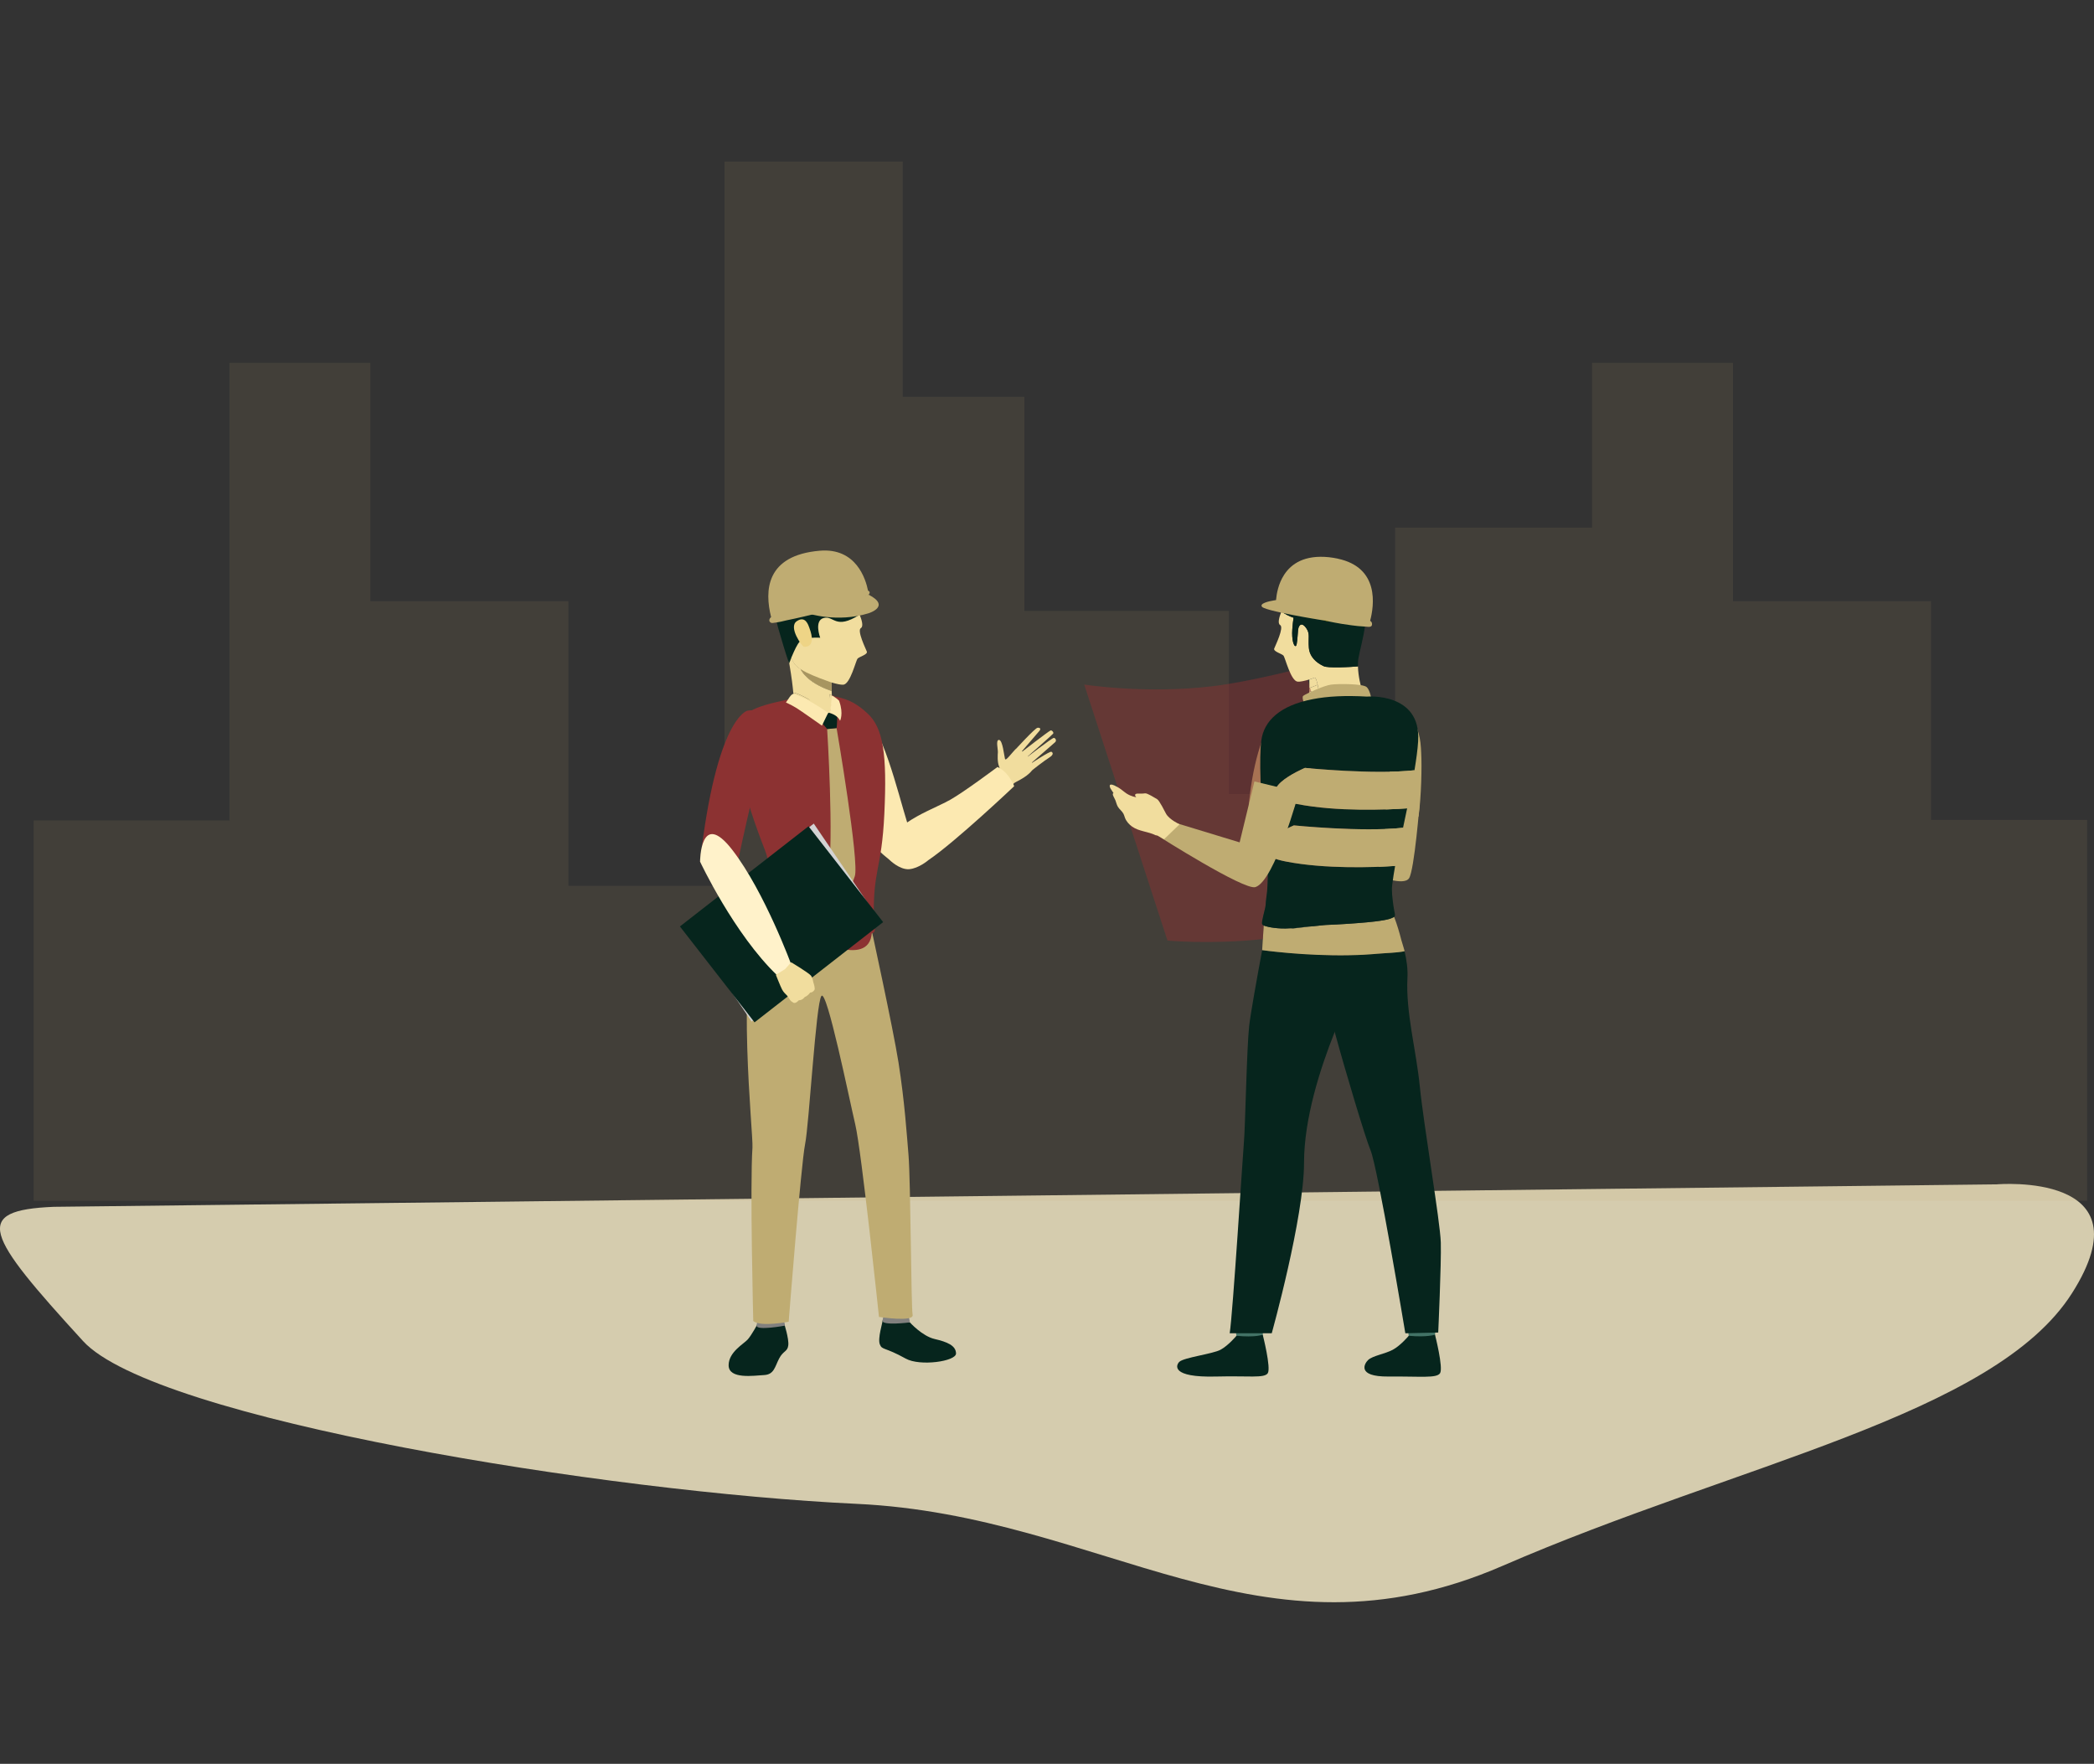 <svg width="742" height="625" viewBox="0 0 742 625" fill="none" xmlns="http://www.w3.org/2000/svg">
<rect x="0" y="0" width="742" height="625" fill="#333333" stroke="none"/>
<g clip-path="url(#clip0_566_270)">
<path d="M19.08 427.629L707.564 419.665C707.564 419.665 761.73 414.964 734.198 458.248C706.667 501.535 615.826 518.609 532.496 554.817C446.437 592.206 391.415 536.988 303.576 532.879C215.738 528.768 54.841 502.98 29.422 475.189C-5.16 437.383 -10.094 428.841 19.08 427.629Z" fill="#D5CCAE"/>
<path d="M739.575 290.545V425.48H11.918V290.733H81.308V128.587H131.233V213.015H201.41V313.878H256.75V57.26H319.884V140.618H362.97V216.482H435.452V281.363H494.35V186.966H564.134V128.587H614.06V213.015H684.235V290.545H739.575Z" fill="#BFAC72" fill-opacity="0.11"/>
<path d="M498.35 467.491C498.35 467.491 499.17 473.201 499.274 474.057C499.378 474.914 508.42 473.553 508.42 473.553L509.153 466.758C509.153 466.758 499.479 466.685 498.35 467.491Z" fill="#427366"/>
<path d="M437.305 467.491C437.305 467.491 438.129 473.201 438.228 474.057C438.332 474.914 447.374 473.553 447.374 473.553L448.106 466.758C448.107 466.758 438.437 466.685 437.305 467.491Z" fill="#427366"/>
<path d="M465.32 328.207C465.001 328.244 464.627 328.282 464.177 328.318C464.121 328.318 458.764 328.955 458.707 328.955H458.314C460.168 328.735 462.022 328.523 463.877 328.318C464.459 328.262 464.946 328.224 465.32 328.207ZM466.725 328.057C466.496 328.094 466.264 328.119 466.032 328.131C466.314 328.092 466.519 328.074 466.725 328.057Z" fill="#29473F"/>
<path d="M465.32 328.207C465.001 328.244 464.627 328.282 464.177 328.318C464.121 328.318 458.764 328.955 458.707 328.955H458.314C460.168 328.735 462.022 328.523 463.877 328.318C464.459 328.262 464.946 328.224 465.32 328.207ZM466.725 328.057C466.496 328.094 466.264 328.119 466.032 328.131C466.314 328.092 466.519 328.074 466.725 328.057Z" fill="#BFAC72"/>
<path d="M268.501 469.041C268.501 469.041 266.364 473.034 264.967 474.617C263.569 476.202 258.216 479.035 258.186 483.741C258.156 488.846 267.209 487.427 270.751 487.242C274.293 487.055 274.561 484.33 276.053 481.44C277.539 478.553 279.047 479.039 279.324 476.709C279.602 474.379 277.879 469.041 277.879 469.041H268.501ZM322.405 468.575C322.405 468.575 326.768 473.449 331.197 474.472C335.629 475.491 338.726 476.793 338.763 479.59C338.794 482.389 326.014 484.23 320.942 481.412C313.379 477.203 312.61 478.471 311.769 476.37C310.932 474.265 312.777 468.642 312.725 467.974C312.655 467.145 322.405 468.575 322.405 468.575Z" fill="#06251D"/>
<path d="M321.913 466.244C321.913 466.244 322.492 468.529 322.405 468.573C322.317 468.625 312.423 469.801 312.723 467.971C312.965 466.485 313.312 464.868 313.312 464.868L321.913 466.244ZM277.756 467.502C277.756 467.502 278.171 469.678 278.091 469.731C278.011 469.785 268.056 471.563 268.113 469.754C268.156 468.317 269.028 466.642 269.028 466.642L277.756 467.502Z" fill="#81807E"/>
<path d="M308.344 327.184C308.344 327.184 316.515 364.541 318.385 376.51C320.578 390.505 321.317 402.068 321.929 409.314C322.694 418.423 322.843 463.244 323.383 465.908C323.919 468.57 311.46 466.642 311.46 466.642C311.46 466.642 305.332 408.083 303.045 398.379C300.915 389.345 293.014 350.445 291.07 352.914C289.129 355.381 286.719 398.306 285.28 405.432C283.842 412.556 279.465 468.346 279.465 468.346C279.465 468.346 269.552 470.319 266.912 468.088C266.912 468.088 265.713 420.012 266.63 406.651C266.978 401.557 260.666 345.604 268.76 323.08C273.038 311.173 308.344 327.184 308.344 327.184Z" fill="#BFAC72"/>
<path d="M359.56 265.852C359.56 265.852 366.753 257.965 367.651 257.878C368.55 257.791 368.937 258.242 368.293 259.008C367.648 259.777 361.553 266.85 361.553 266.85C361.553 266.85 371.56 259.072 372.278 258.83C372.701 258.688 373.493 259.511 373.182 259.96C372.877 260.402 363.38 268.725 363.38 268.725C363.38 268.725 372.735 261.486 373.398 261.473C373.977 261.464 374.528 262.415 373.869 263.003C373.21 263.593 364.892 270.843 364.892 270.843C364.892 270.843 372.02 266.039 372.593 266.384C372.941 266.593 373.655 267.271 371.778 268.452C369.904 269.626 365.757 272.907 365.757 272.907L359.56 265.852Z" fill="#F1DD9E"/>
<path d="M352.649 276.324C352.649 276.324 354.858 273.566 354.038 271.646C353.34 270.016 353.53 267.39 353.591 266.582C353.667 265.503 352.744 262.069 354.022 262.185C355.301 262.302 355.796 267.776 356.114 268.906C356.43 270.037 359.131 265.708 360.213 265.344C361.296 264.981 367.838 270.307 365.659 273.04C363.481 275.776 359.441 277.126 359.149 277.691C358.858 278.253 357.639 279.746 357.639 279.746L352.649 276.324ZM294.771 246.441C294.513 246.257 294.237 246.1 293.946 245.972L293.816 247.546L295.829 250.188L296.683 259.405C296.683 259.405 290.865 253.64 289.217 252.573C288 251.804 287.878 248.501 286.378 247.675C284.616 246.701 282.838 245.84 281.433 245.465C281.433 245.465 281.32 245.521 281.116 245.653C280.946 243.665 280.553 240.104 279.654 234.97C279.654 234.97 279.954 234.145 280.403 233.021C280.909 234.221 281.452 235.175 282.015 235.757C282.445 236.207 283.027 236.655 283.718 237.105C283.718 237.105 285.499 241.753 294.697 244.846C294.713 245.41 294.733 245.953 294.771 246.441Z" fill="#F1DD9E"/>
<path d="M290.593 250.19C288.064 250.19 284.955 249.684 282.425 248.296C282.004 248.089 281.602 247.844 281.226 247.565C281.226 247.565 281.208 246.928 281.114 245.655C281.32 245.523 281.432 245.466 281.432 245.466C282.837 245.842 284.616 246.703 286.376 247.677C287.806 248.473 289.212 249.311 290.593 250.19ZM294.714 241.85C294.696 242.524 294.677 243.291 294.696 244.06V244.847C285.496 241.756 283.717 237.107 283.717 237.107C283.024 236.657 282.444 236.208 282.014 235.759C281.451 235.177 280.908 234.221 280.402 233.023C279.952 234.146 279.652 234.972 279.652 234.972L279.635 234.933C279.503 234.185 279.353 233.398 279.204 232.573C279.129 232.162 279.448 232.047 280.067 232.141C280.254 232.179 280.478 232.236 280.722 232.291C284.637 233.492 294.791 239.657 294.791 239.657C294.791 239.657 294.752 240.594 294.714 241.85ZM295.332 248.765C295.539 249.215 294.826 249.647 293.59 249.909L293.816 247.549L293.946 245.975C294.209 246.087 294.509 246.256 294.771 246.444C294.789 246.574 294.789 246.706 294.809 246.817C294.828 247.081 294.902 247.417 295.015 247.736C295.126 248.167 295.276 248.596 295.332 248.765Z" fill="#F1DD9E"/>
<path d="M303.894 233.36C303.257 234.035 301.328 242.375 298.836 242.619C298.085 242.695 296.57 242.393 294.714 241.85C294.714 241.85 294.527 241.793 294.19 241.682C291.548 240.895 288.364 239.659 285.798 238.308C285.077 237.956 284.382 237.555 283.717 237.108C283.024 236.658 282.444 236.21 282.014 235.76C281.451 235.178 280.908 234.222 280.402 233.024C280.289 232.742 280.178 232.463 280.065 232.142C278.042 226.541 276.88 216.795 278.473 212.09C280.515 206.018 297.018 203.507 303.276 214.957C303.276 214.957 303.969 216.25 304.608 217.788C305.375 219.699 306.031 221.966 305.057 222.549C303.597 223.391 306.743 229.82 307.156 230.869C307.565 231.918 304.532 232.684 303.894 233.36Z" fill="#F1DD9E"/>
<path d="M304.606 217.786C304.587 217.804 304.587 217.823 304.587 217.823C295.989 223.296 295.558 218.085 291.942 218.967C288.325 219.829 290.63 225.977 290.63 225.977C290.63 225.977 289.281 225.864 287.671 225.995C286.246 226.125 284.617 226.425 283.567 227.194C283.493 227.25 283.419 227.326 283.324 227.42C282.52 228.263 281.488 230.475 280.721 232.292C280.608 232.555 280.515 232.798 280.402 233.024C279.952 234.148 279.653 234.973 279.653 234.973L279.635 234.935C279.485 234.673 278.773 233.024 275.831 222.828C271.934 209.241 279.653 208.716 281.021 208.361C282.388 208.005 294.209 202.139 302.153 204.838C308.203 206.879 304.83 217.093 304.606 217.786Z" fill="#06251D"/>
<path d="M286.786 222.454C286.467 221.611 285.437 217.989 282.329 220.117C279.223 222.242 284.265 229.071 284.806 229.157C285.348 229.246 289.467 229.544 286.786 222.454Z" fill="#EED486"/>
<path d="M294.696 244.06V244.847C285.497 241.756 283.717 237.107 283.717 237.107C284.26 237.482 284.973 237.894 285.798 238.306C288.683 239.731 292.767 241.174 294.19 241.681C294.527 241.792 294.714 241.848 294.714 241.848C294.696 242.524 294.677 243.293 294.696 244.06Z" fill="#A79560"/>
<path d="M475.699 244.921C474.632 245.371 473.452 245.952 472.29 246.609C471.578 247.003 471.165 247.959 470.811 248.931C470.417 250.018 470.081 251.125 469.444 251.519C467.795 252.586 461.988 258.339 461.988 258.339L462.831 249.118L463.524 248.217L464.854 246.474L464.723 244.9C464.433 245.027 464.157 245.184 463.9 245.37C463.937 244.883 463.956 244.339 463.975 243.775C464.968 243.443 465.943 243.062 466.897 242.634C467.308 244.489 467.571 246.7 467.571 246.7L475.699 244.921ZM477.554 244.528V244.584C477.517 244.566 477.498 244.546 477.478 244.528H477.554Z" fill="#F1DD9E"/>
<path d="M477.554 244.584C477.503 245.22 477.466 245.857 477.441 246.495C477.064 246.774 476.663 247.019 476.242 247.227C474.576 248.144 472.645 248.668 470.809 248.931C469.855 249.063 468.936 249.12 468.074 249.12C469.454 248.241 470.859 247.404 472.289 246.609C473.392 245.983 474.53 245.419 475.698 244.921H475.735C476.223 244.716 476.724 244.541 477.233 244.396C477.233 244.396 477.309 244.434 477.477 244.528C477.498 244.546 477.517 244.566 477.554 244.584Z" fill="#F1DD9E"/>
<path d="M465.939 240.142C465.433 240.31 464.946 240.462 464.479 240.612C464.815 240.479 465.302 240.312 465.884 240.104C465.902 240.104 465.921 240.125 465.939 240.142ZM472.44 219.978C472.422 220.031 472.397 220.082 472.364 220.128C472.139 220.089 471.934 220.033 471.728 219.995C471.596 219.978 470.885 219.846 469.779 219.658C470.716 219.807 471.596 219.902 472.44 219.978Z" fill="#F1DD9E"/>
<path d="M472.44 219.978C472.422 220.031 472.397 220.082 472.364 220.128C472.139 220.089 471.934 220.033 471.728 219.995C471.596 219.978 470.885 219.846 469.779 219.659C470.716 219.807 471.596 219.902 472.44 219.978ZM454.08 216.677C454.08 216.698 454.062 216.698 454.062 216.716C454.062 216.698 454.062 216.698 454.043 216.677H454.08Z" fill="#06251D"/>
<path d="M502.655 289.344C500.809 289.556 500.93 286.397 499.592 286.397C496.536 286.397 494.803 286.055 494.803 286.055C494.803 286.055 493.056 287.607 490.67 289.699C490.799 288.572 490.964 287.133 491.142 285.432C491.191 285.022 491.24 284.583 491.29 284.14C491.307 284.06 491.307 283.961 491.321 283.881L491.421 282.932C491.453 282.524 491.502 282.114 491.55 281.673C491.666 280.577 491.796 279.417 491.927 278.207C492.057 276.98 492.188 275.707 492.336 274.382C492.418 273.646 492.5 272.913 492.563 272.16C492.712 270.885 492.859 269.595 492.989 268.302C493.055 267.632 493.135 266.946 493.202 266.259C493.216 266.21 493.216 266.177 493.216 266.143C493.267 265.735 493.298 265.341 493.347 264.949C493.967 258.999 494.573 253.262 494.997 249.176C497.645 250.779 502.905 255.11 503.495 264.933C503.544 265.471 503.576 266.06 503.593 266.697C503.872 271.539 503.631 282.279 502.655 289.344Z" fill="#BFAC72"/>
<path d="M477.478 244.528L475.736 244.921C476.225 244.716 476.725 244.541 477.235 244.396C477.235 244.396 477.311 244.434 477.478 244.528ZM472.44 219.978C472.422 220.031 472.397 220.082 472.364 220.128C472.139 220.089 471.934 220.033 471.728 219.995C471.596 219.978 470.885 219.846 469.779 219.658C470.716 219.807 471.596 219.902 472.44 219.978Z" fill="#F1DD9E"/>
<path d="M448.348 299.437C448.441 300.488 448.554 301.499 448.667 302.491C447.748 301.536 447.767 300.488 448.348 299.437Z" fill="#FCE9B1"/>
<path d="M402.636 282.484C403.978 283.189 404.927 283.076 405.971 283.265C406.79 283.413 406.926 283.76 407.805 283.888C406.775 284.452 406.569 283.763 404.702 283.674C403.837 283.63 402.927 283.566 402.342 282.917C402.142 282.696 402.35 282.368 402.636 282.484Z" fill="#F2DD9C"/>
<path d="M458.207 287.675C452.028 287.675 445.7 286.577 442.496 285.138C444.161 267.956 448.447 257.706 451.483 254.305C453.384 252.176 456.302 251.136 459.08 251.78C462.346 252.537 466.264 255.374 466.265 264.63C466.267 270.08 459.406 285.664 458.207 287.675Z" fill="#BFAC72"/>
<path d="M499.179 473.331C499.179 473.331 496.315 476.77 493.543 478.27C490.771 479.768 486.417 480.364 484.778 481.915C483.594 483.037 480.47 487.859 491.98 487.763C503.487 487.666 509.036 488.444 510.269 486.594C511.504 484.745 508.487 472.945 508.487 472.945C508.487 472.945 505.761 473.925 499.179 473.331Z" fill="#06251D"/>
<path d="M438.135 473.331C438.135 473.331 435.27 476.77 432.498 478.27C429.726 479.768 419.53 481.002 417.893 482.553C416.71 483.673 414.742 488.183 430.936 487.763C442.44 487.461 447.993 488.444 449.224 486.594C450.459 484.745 447.442 472.945 447.442 472.945C447.442 472.945 444.872 473.993 438.135 473.331Z" fill="#06251D"/>
<path d="M509.626 472.172L497.974 472.435C497.974 472.435 488.196 413.606 485.646 407.59C483.848 403.299 476.917 380.248 472.945 365.666C471.352 359.84 470.247 355.359 470.115 353.992C469.928 351.893 473.899 345.258 478.395 338.474C481.661 338.42 484.923 338.245 488.175 337.948C491.266 337.668 494.807 337.65 497.692 337.068C498.441 340.142 498.891 343.365 498.722 346.513C498.085 358.732 501.813 372.056 503.086 384.799C504.511 399.026 510.318 432.684 510.542 440.292C510.75 447.884 509.626 472.172 509.626 472.172Z" fill="#06251D"/>
<path d="M488.177 337.95C484.692 345.785 480.402 348.483 476.618 356.991C475.325 359.854 474.101 362.747 472.947 365.668C467.757 378.676 462.081 396.422 462.081 411.997C462.081 431.412 450.635 472.436 450.635 472.436H435.741C436.865 465.352 440.388 409.072 440.799 404.387C441.229 399.719 441.791 371.047 442.634 363.57C443.103 359.333 445.369 346.777 447.242 336.676C447.242 336.676 462.192 338.812 478.396 338.475C481.662 338.422 484.924 338.246 488.177 337.95Z" fill="#06251D"/>
<path d="M497.692 337.07C494.807 337.651 491.267 337.669 488.175 337.95C484.923 338.246 481.661 338.422 478.396 338.475C462.192 338.812 447.242 336.676 447.242 336.676V336.639L447.486 332.758L447.785 327.941C447.992 328.035 448.216 328.091 448.422 328.167C449.247 328.467 452.957 329.253 457.078 328.936C457.247 328.953 457.415 328.953 457.584 328.936L458.222 328.953H458.709C458.765 328.953 464.123 328.317 464.179 328.317C464.629 328.279 465.003 328.241 465.322 328.205C465.454 328.205 465.565 328.184 465.678 328.167C465.715 328.184 465.734 328.167 465.752 328.167C465.847 328.149 465.958 328.149 466.034 328.13C466.266 328.116 466.497 328.091 466.727 328.055H466.803C466.972 328.017 467.122 328.017 467.291 327.999C467.517 327.981 467.721 327.942 467.984 327.923C468.021 327.923 468.078 327.923 468.134 327.905C468.509 327.867 468.959 327.83 469.576 327.773C469.763 327.773 469.97 327.755 470.176 327.736H470.213C472.573 327.641 474.727 327.53 476.676 327.398C477.088 327.361 477.482 327.343 477.857 327.323C478.774 327.268 479.636 327.193 480.46 327.136C480.798 327.119 481.116 327.08 481.435 327.061C483.356 326.92 485.274 326.739 487.187 326.517C489.79 326.2 491.551 325.88 492.507 325.561C492.77 325.486 492.957 325.411 493.089 325.336C493.276 325.223 493.726 325.092 494.006 324.904C494.999 327.396 495.954 330.696 496.573 333.15C496.873 334.087 497.173 335.043 497.436 336.018C497.436 336.073 497.455 336.112 497.473 336.168C497.636 336.694 497.749 337.052 497.692 337.07Z" fill="#BFAC72"/>
<path d="M482.631 307.273C474.482 307.366 464.366 306.991 455.618 305.267C451.834 304.537 449.679 303.561 448.667 302.493C448.78 303.468 448.891 304.424 449.004 305.361C449.453 308.827 449.229 312.427 449.004 315.818C448.836 317.317 448.554 319.134 448.461 320.803C448.367 322.115 446.888 326.594 447.244 327.42C447.337 327.7 447.543 327.85 447.787 327.944L447.487 332.761C428.961 334.728 413.692 333.287 413.692 333.287L384.186 242.562C384.186 242.562 405.767 245.992 429.465 243.181C443.31 241.55 462.137 236.49 462.137 236.49L465.396 247.754L482.631 307.273Z" fill="#8C3232" fill-opacity="0.47"/>
<path d="M482.331 243.478L477.554 244.526H477.479C477.311 244.433 477.235 244.394 477.235 244.394C476.725 244.539 476.225 244.715 475.736 244.92H475.699L467.57 246.7C467.57 246.7 467.307 244.489 466.896 242.634C466.671 241.547 466.39 240.571 466.072 240.234C466.035 240.197 465.997 240.159 465.94 240.141C465.923 240.123 465.903 240.102 465.884 240.102C465.304 240.309 464.816 240.478 464.479 240.61C464.142 240.721 463.953 240.778 463.953 240.778C462.1 241.321 460.582 241.621 459.832 241.547C457.341 241.303 455.411 232.963 454.773 232.288C454.137 231.614 451.102 230.846 451.514 229.795C451.926 228.747 455.073 222.319 453.613 221.476C452.639 220.894 453.294 218.627 454.062 216.716C454.073 216.726 454.079 216.739 454.08 216.753C454.831 217.242 455.523 217.635 456.142 217.954C456.857 218.328 457.603 218.641 458.371 218.891C458.164 220.128 458.034 221.477 457.921 222.994C457.658 226.762 458.482 229.253 459.176 228.898C459.682 228.637 459.776 225.111 459.982 223.162C460.206 221.195 461.442 220.502 462.848 222.564C464.272 224.624 463.504 225.767 463.784 229.46C464.028 232.853 466.595 234.838 468.598 235.831C468.767 235.925 468.935 235.999 469.085 236.075C469.891 236.43 471.988 236.505 474.255 236.468H474.275C474.442 236.486 474.574 236.468 474.743 236.468C476.073 236.45 477.422 236.375 478.603 236.318C479.653 236.243 480.57 236.186 481.189 236.131C481.263 239.823 482.331 243.478 482.331 243.478Z" fill="#F1DD9E"/>
<path d="M463.972 242.99C463.99 242.222 463.972 241.455 463.953 240.779C463.953 240.779 464.14 240.723 464.478 240.612C464.815 240.48 465.302 240.312 465.884 240.104C465.902 240.104 465.921 240.125 465.94 240.143C465.991 240.162 466.037 240.194 466.072 240.236C466.391 240.573 466.672 241.548 466.896 242.635C466.014 243.029 465.041 243.422 463.974 243.777V242.99H463.972ZM463.328 247.702C463.122 248.152 463.834 248.584 465.071 248.845L464.845 246.485L464.714 244.911C464.423 245.038 464.147 245.195 463.889 245.38C463.871 245.509 463.871 245.641 463.852 245.753C463.822 246.067 463.753 246.375 463.646 246.672C463.535 247.102 463.385 247.533 463.328 247.702Z" fill="#F1DD9E"/>
<path d="M483.661 221.888C483.118 226.143 481.825 230.435 481.356 233.247C481.189 234.164 481.15 235.157 481.189 236.133C480.57 236.188 479.653 236.244 478.603 236.32C477.424 236.376 476.075 236.452 474.744 236.47C474.576 236.47 474.444 236.487 474.275 236.47H474.255C471.989 236.507 469.891 236.431 469.085 236.076C468.935 236.001 468.767 235.926 468.598 235.833C466.593 234.84 464.028 232.853 463.784 229.461C463.504 225.769 464.272 224.626 462.848 222.565C461.442 220.503 460.206 221.196 459.982 223.164C459.776 225.113 459.682 228.637 459.176 228.9C458.483 229.255 457.658 226.764 457.921 222.996C458.034 221.479 458.164 220.129 458.371 218.892C457.603 218.642 456.858 218.329 456.142 217.956C455.435 217.59 454.747 217.189 454.08 216.755C454.08 216.755 454.08 216.737 454.062 216.718C454.062 216.7 454.08 216.7 454.08 216.679C454.793 216.867 455.56 217.037 456.366 217.204C458.614 217.674 461.123 218.161 463.428 218.573C464.795 218.835 466.107 219.06 467.249 219.247C467.325 219.247 467.38 219.268 467.456 219.268C467.812 219.323 468.149 219.397 468.487 219.455C468.937 219.529 469.349 219.605 469.78 219.661C470.885 219.848 471.596 219.981 471.728 219.998C471.934 220.036 472.139 220.092 472.365 220.131C473.17 220.298 473.976 220.468 474.8 220.617C474.969 220.655 475.156 220.693 475.325 220.711C475.999 220.843 476.674 220.954 477.348 221.069C478.454 221.256 479.558 221.406 480.683 221.556C481.393 221.649 482.107 221.723 482.818 221.817C483.1 221.832 483.38 221.851 483.661 221.888Z" fill="#06251D"/>
<path d="M503.1 284.108C503.1 284.108 501.193 308.355 499.286 311.216C497.381 314.077 487.985 310.263 487.985 310.263L492.887 281.114" fill="#BFAC72"/>
<path d="M486.017 248.113C486.017 248.113 485.582 244.685 484.281 243.469C482.98 242.255 474.301 242.255 471.698 242.579C469.094 242.904 462.675 245.901 461.828 246.533C460.979 247.164 462.653 250.462 462.653 250.462L486.017 248.113Z" fill="#BFAC72"/>
<path d="M494.059 322.753C494.19 323.483 494.377 324.065 494.246 324.608C494.227 324.72 494.134 324.831 494.002 324.907C493.721 325.095 493.271 325.226 493.084 325.339C492.952 325.413 492.765 325.489 492.503 325.564C491.547 325.883 489.786 326.201 487.183 326.52C485.269 326.742 483.352 326.923 481.431 327.064C481.112 327.081 480.794 327.12 480.456 327.139C479.632 327.196 478.77 327.271 477.853 327.326C477.477 327.346 477.084 327.365 476.671 327.401C474.723 327.533 472.568 327.644 470.209 327.739H470.171C469.965 327.757 469.759 327.776 469.572 327.776C468.955 327.833 468.505 327.87 468.129 327.908C468.073 327.926 468.018 327.926 467.98 327.926C467.717 327.944 467.511 327.983 467.287 328.002C467.119 328.02 466.968 328.02 466.798 328.058H466.723C466.491 328.077 466.26 328.102 466.03 328.133C465.954 328.15 465.843 328.15 465.748 328.17C465.73 328.17 465.711 328.187 465.673 328.17C465.561 328.187 465.448 328.208 465.317 328.208C464.943 328.226 464.455 328.263 463.875 328.32C463.82 328.32 459.061 328.863 458.311 328.956H458.218L457.58 328.939H457.074C452.953 329.258 449.244 328.47 448.418 328.17C448.211 328.094 447.987 328.038 447.781 327.944C447.538 327.85 447.331 327.701 447.238 327.42C446.882 326.595 448.363 322.116 448.455 320.803C448.55 319.135 448.83 317.316 448.998 315.818C449.223 312.427 449.447 308.827 448.998 305.361C448.883 304.405 448.771 303.449 448.661 302.493C449.673 303.562 451.826 304.537 455.612 305.267C464.36 306.991 474.477 307.367 482.625 307.273C487.459 307.234 491.617 307.028 494.352 306.841C493.963 309.007 493.626 311.182 493.341 313.364C493.003 315.855 493.435 318.348 493.734 320.803C493.797 321.384 493.984 322.19 494.059 322.753ZM502.508 262.594V262.708C502.321 265.687 501.834 269.173 501.215 272.94C486.604 274.532 462.418 272.096 462.418 272.096C462.418 272.096 440.781 281.223 459.57 284.896C473.751 287.671 491.437 286.957 498.611 286.433C498.142 288.755 497.637 291.042 497.168 293.293V293.311C482.501 294.902 458.464 292.467 458.464 292.467C458.464 292.467 450.296 295.915 448.348 299.42C447.112 287.632 446.193 273.67 446.718 264.712C446.775 263.887 446.849 263.1 446.944 262.387C447.861 255.377 453.632 249.963 465.135 247.75C470.342 246.719 476.711 246.382 484.356 246.832C484.354 246.834 503.613 245.183 502.508 262.594Z" fill="#06251D"/>
<path d="M501.215 272.939C501.047 273.988 500.859 275.076 500.653 276.162C500.24 278.436 499.797 280.703 499.323 282.965C499.098 284.127 498.854 285.27 498.611 286.433C491.437 286.957 473.751 287.671 459.57 284.896C440.781 281.223 462.417 272.096 462.417 272.096C462.417 272.096 486.602 274.531 501.215 272.939ZM497.168 293.311C496.925 294.415 496.682 295.503 496.456 296.572C495.901 299.128 495.37 301.689 494.864 304.255C494.696 305.153 494.527 306.015 494.358 306.841C487.013 307.347 469.573 308.003 455.616 305.267C451.832 304.537 449.677 303.561 448.665 302.493C448.546 301.476 448.44 300.458 448.346 299.439V299.421C450.293 295.916 458.463 292.469 458.463 292.469C458.463 292.469 482.5 294.902 497.168 293.311Z" fill="#BFAC72"/>
<path d="M460.275 280.704C460.275 280.704 451.751 312.142 444.847 314.338C440.889 315.597 410.328 296.176 410.328 296.176L417.191 291.771L439.258 298.487L444.497 276.891L460.275 280.704Z" fill="#BFAC72"/>
<path d="M398.61 289.737C398.442 289.283 398.326 288.805 398.104 288.371C397.617 287.427 396.675 286.793 396.126 285.885C395.697 285.171 395.536 284.335 395.231 283.56C394.886 282.68 393.858 281.345 394.553 281.002C394.228 280.478 393.796 279.909 393.493 279.372C393.262 278.965 393.021 278.122 393.542 278.03C394.318 277.896 395.459 278.63 396.087 278.943C396.92 279.359 398.407 280.67 399.184 281.173C400.943 282.313 402.636 282.484 402.636 282.484C402.636 282.484 402.079 281.963 402.247 281.556C402.505 280.928 404.154 281.378 405.72 281.115C406.53 280.975 409.161 282.7 410.003 283.167C410.844 283.636 412.745 287.555 413.19 288.349C414.357 290.433 417.975 292.086 417.975 292.086L412.539 297.322C412.407 297.442 411.406 296.738 411.279 296.66C410.743 296.338 410.086 296.001 409.45 295.946C406.848 294.635 403.599 294.626 401.179 292.913C400.07 292.129 399.122 291.072 398.635 289.803L398.61 289.737Z" fill="#F1DD9E"/>
<path d="M486.134 221.495C485.985 222.245 484.842 222.114 484.842 222.114C483.96 222.058 483.043 222.003 482.162 221.908C482.049 221.908 481.918 221.89 481.786 221.89C481.506 221.853 481.224 221.833 480.943 221.814C480.231 221.721 479.519 221.646 478.808 221.553C477.694 221.41 476.582 221.248 475.473 221.066C474.798 220.952 474.124 220.84 473.451 220.708C473.274 220.686 473.099 220.655 472.925 220.615C472.111 220.463 471.3 220.301 470.49 220.128C470.522 220.081 470.547 220.031 470.566 219.978C469.675 219.902 468.788 219.795 467.905 219.658C467.475 219.602 467.062 219.526 466.612 219.452C466.274 219.396 465.937 219.32 465.581 219.265C465.505 219.265 465.45 219.244 465.375 219.244C464.098 219.037 462.824 218.813 461.553 218.57C459.193 218.145 456.839 217.689 454.491 217.202C453.725 217.046 452.963 216.871 452.206 216.676H452.169C449.603 216.078 447.672 215.496 447.242 215.065C446.08 213.846 449.584 213.06 451.269 212.778C451.795 212.666 452.132 212.629 452.132 212.629L452.149 212.647C452.356 210.361 452.992 206.761 455.054 203.631C457.602 199.733 462.285 196.548 470.922 197.446C472.008 197.579 473.02 197.729 473.976 197.933L473.995 197.954C488.963 201.101 486.902 214.69 485.498 219.975C485.496 219.978 486.378 220.389 486.134 221.495Z" fill="#BFAC72"/>
<path d="M470.566 219.978C470.548 220.031 470.523 220.082 470.49 220.128C470.265 220.089 470.06 220.033 469.854 219.995C469.722 219.978 469.011 219.846 467.905 219.658C468.843 219.807 469.723 219.902 470.566 219.978Z" fill="#FFC71D"/>
<path d="M359.371 278.581C359.371 278.581 359.083 277.786 358.478 276.735C357.556 275.107 355.899 272.844 353.45 271.78C353.45 271.78 341.698 280.582 336.786 283.351C336.353 283.579 335.88 283.841 335.405 284.083C335.405 284.083 335.289 284.154 335.074 284.273C331.128 286.259 325.825 288.422 321.448 291.433C318.02 280.368 312.747 257.558 305.13 251.52L305.113 251.505C303.197 249.991 301.152 249.532 298.935 250.585C298.935 250.585 287.541 258.334 295.117 277.629C297.767 284.357 301.325 289.932 304.84 294.313C308.788 299.241 312.668 302.686 315.157 304.659H315.151C315.151 304.659 318.738 308.259 322.158 307.99C325.581 307.718 328.974 304.776 328.974 304.776H328.973C338.439 298.41 359.371 278.581 359.371 278.581Z" fill="#FCE9B1"/>
<path d="M313.37 288.25C312.415 308.621 309.286 307.684 309.643 325.862C309.643 326.143 309.736 327.004 309.83 327.717C309.867 328.167 309.923 328.56 309.962 328.729C310.055 329.237 310.149 330.474 308.912 330.717C308.875 331.054 308.838 331.372 308.782 331.654C307.713 337.406 301.944 337.501 295.312 335.459C284.897 332.273 272.363 324.458 272.363 324.458C272.363 324.458 270.021 323.858 272.082 314.788C273.114 310.196 272.721 305.454 270.996 301.087C268.094 293.665 263.784 281.709 262.005 271.758C261.292 267.841 260.862 264.654 260.825 262.012C260.751 254.121 264.309 251.292 275.212 248.762C276.637 248.425 278.06 248.107 279.446 247.806C280.458 247.58 281.451 247.395 282.424 247.206C283.773 246.945 282.545 248.089 283.837 247.939C285.336 248.765 287.365 250.91 288.583 251.679C290.232 252.746 293.856 254.206 293.856 254.206L294.715 249.559L294.791 246.4C295.053 246.418 294.941 246.474 295.203 246.511C295.334 246.529 295.515 246.719 295.647 246.756C296.19 246.85 296.064 246.832 296.568 246.943C301.102 247.936 303.931 249.586 307.434 252.828C312.996 257.965 314.345 267.335 313.37 288.25Z" fill="#8C3232"/>
<path d="M270.063 339.17C269.187 339.313 266.949 335.382 266.949 335.382L267.889 334.137C268.42 333.433 269.159 332.915 270.002 332.654L270.155 332.607C270.522 332.491 270.917 332.497 271.281 332.623C271.645 332.748 271.959 332.987 272.177 333.305C272.821 334.258 273.813 335.346 274.966 335.301H274.985C275.027 335.319 275.068 335.319 275.108 335.319C276.125 335.344 270.938 339.028 270.063 339.17Z" fill="#F4E4B5"/>
<path d="M293.096 258.33C293.096 258.33 295.581 297.187 293.464 310.989C293.464 310.989 296.231 318.428 298.023 319.06C299.815 319.694 301.123 315.297 302.88 310.529C304.635 305.76 296.442 257.993 296.442 257.993L293.096 258.33Z" fill="#BFAC72"/>
<path d="M291.027 255.883L293.096 258.33L296.441 257.993C296.441 257.993 296.629 256.823 296.681 253.747C296.681 253.747 294.714 252.502 293.466 252.577L291.027 255.883Z" fill="#06251D"/>
<path d="M293.461 252.571L291.551 256.505L291.251 257.125C291.251 257.125 283.738 251.802 282.165 250.846C281.228 250.264 280.235 249.76 279.505 249.402C278.906 249.102 278.493 248.933 278.493 248.933C279.523 247.359 280.154 246.402 280.679 246.065C280.885 245.932 280.998 245.876 280.998 245.876C282.404 246.252 284.676 247.208 286.437 248.182C287.866 248.978 289.272 249.816 290.652 250.695C291.597 251.307 292.533 251.932 293.461 252.571ZM297.674 255.399C297.601 255.23 297.513 255.067 297.411 254.913V254.895C296.418 253.282 294.037 252.622 294.037 252.622L294.414 250.379L294.639 248.018L294.77 246.445C295.032 246.556 295.332 246.725 295.595 246.914C296.201 247.306 296.771 247.751 297.298 248.244C297.336 248.337 297.373 248.431 297.392 248.505C298.966 252.926 297.674 255.399 297.674 255.399Z" fill="#FCE9B1"/>
<path d="M272.494 332.754C272.494 332.754 273.892 334.506 274.307 334.736C274.72 334.964 274.792 334.479 274.634 334.137C274.478 333.796 272.556 332.288 272.494 332.754Z" fill="#E5D298"/>
<path d="M264.854 251.819C264.854 251.819 253.875 254.05 248.067 305.382L260.23 311.186C260.23 311.186 268.224 271.908 272.286 262.689C275.476 255.45 270.656 250.802 264.854 251.819Z" fill="#8C3232"/>
<path d="M266.338 361.972L242.787 327.338L288.357 291.832L311.91 326.464L266.338 361.972Z" fill="#D3D3D3"/>
<path d="M312.941 326.744L284.714 348.744L284.073 349.24L267.371 362.262L240.924 328.284L258.395 314.669L262.258 311.67L286.492 292.782L312.941 326.744Z" fill="#06251D"/>
<path d="M248.067 305.321C248.067 305.321 260.123 331.042 275.485 345.704L280.546 342.197C280.546 342.197 271.035 316.168 259.575 301.269C248.116 286.369 248.067 305.321 248.067 305.321Z" fill="#FFF2CA"/>
<path d="M281.274 355.364C281.274 355.364 280.35 354.877 280.05 354.467C280.05 354.467 279.557 353.68 279.176 353.144C279.078 353.005 278.973 352.87 278.861 352.74C278.523 352.381 277.67 351.682 277.104 350.588C276.534 349.492 274.921 345.413 274.921 345.413L278.154 343.422L280.363 340.98C280.363 340.98 286.796 344.843 287.442 345.805C287.504 345.9 287.562 345.993 287.613 346.09C288.082 346.955 288.067 347.797 288.261 348.281C288.332 348.459 288.913 350.275 288.605 350.754C288.179 351.421 287.616 351.712 287.072 351.715C287.072 351.715 286.182 352.982 285.177 353.263C285.177 353.263 284.391 354.458 283.043 354.449C283.043 354.446 282.116 355.573 281.274 355.364Z" fill="#F1DD9E"/>
<path d="M307.584 209.292C306.781 205.235 303.393 194.034 290.474 195.142C271.315 196.781 270.879 209.357 273.249 218.679L273.244 218.677C273.244 218.677 272.406 219.21 272.654 220.119C272.654 220.119 272.979 220.849 273.829 220.742C273.829 220.742 276.016 220.528 278.633 219.828C285.793 218.373 299.244 215.26 307.109 211.099C307.323 211.112 307.559 211.021 307.81 210.73C308.73 209.664 307.584 209.292 307.584 209.292Z" fill="#BFAC72"/>
<path d="M286.344 217.359C286.344 217.359 296.619 220.754 307.728 217.32C307.728 217.32 315.856 214.892 307.811 210.73L286.344 217.359ZM465.32 328.207C465.001 328.244 464.627 328.282 464.177 328.318C464.121 328.318 458.764 328.955 458.707 328.955H458.314C460.168 328.736 462.022 328.523 463.878 328.318C464.459 328.262 464.946 328.225 465.32 328.207ZM466.725 328.057C466.496 328.094 466.265 328.119 466.032 328.131C466.314 328.092 466.519 328.075 466.725 328.057Z" fill="#BFAC72"/>
</g>
<defs>
<clipPath id="clip0_566_270">
<rect width="742" height="625" fill="white"/>
</clipPath>
</defs>
</svg>
